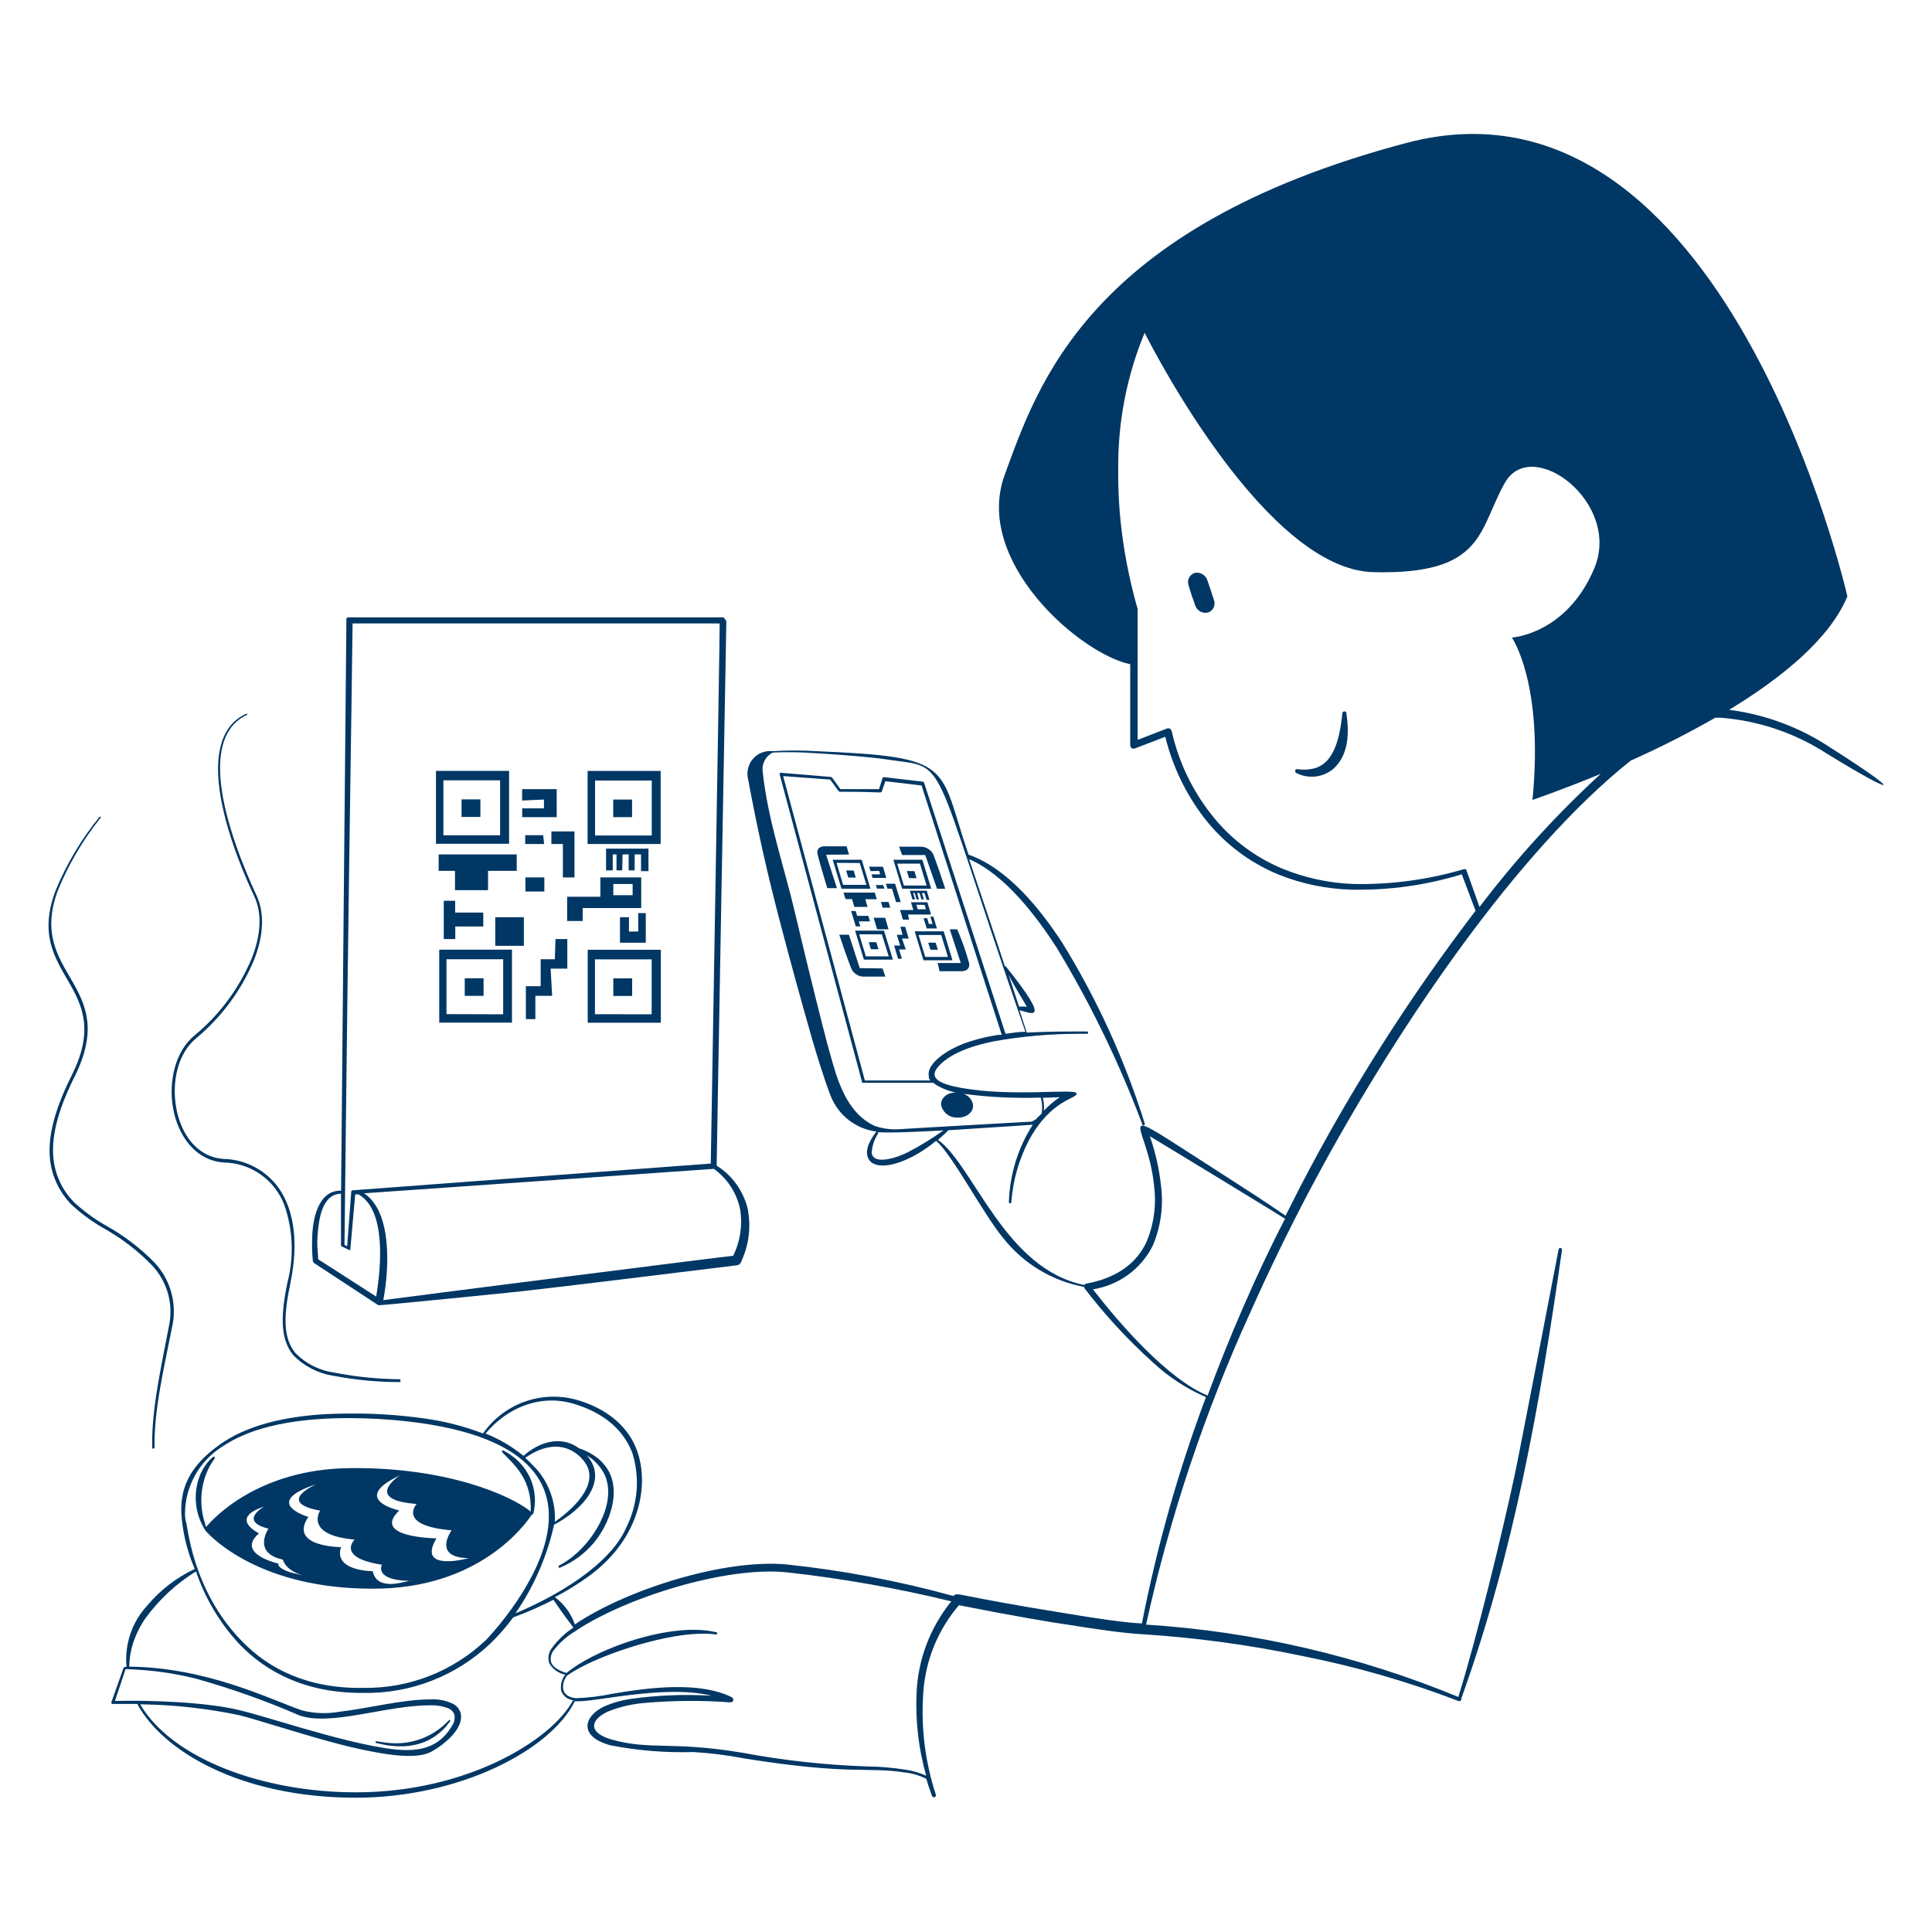 <svg width="400" height="400" viewBox="0 0 400 400" fill="none" xmlns="http://www.w3.org/2000/svg"><path fill-rule="evenodd" clip-rule="evenodd" d="M77.68 360.82C78.24 360.82 87.58 364.24 93.18 356.38C93.21 356.347 93.226 356.304 93.226 356.26C93.226 356.216 93.21 356.173 93.18 356.14C93.15 356.112 93.111 356.096 93.07 356.096C93.029 356.096 92.99 356.112 92.96 356.14C91.316 357.917 89.264 359.268 86.982 360.076C84.7 360.884 82.256 361.126 79.86 360.78C79.188 360.717 78.521 360.617 77.86 360.48C77.829 360.491 77.803 360.512 77.784 360.539C77.766 360.565 77.756 360.597 77.756 360.63C77.756 360.663 77.766 360.695 77.784 360.721C77.803 360.748 77.829 360.769 77.86 360.78L77.68 360.82ZM110.12 313.56C110.183 313.573 110.249 313.561 110.305 313.528C110.36 313.495 110.401 313.442 110.42 313.38C110.97 311.161 110.836 308.828 110.037 306.687C109.237 304.545 107.809 302.696 105.94 301.38C105.432 300.992 104.89 300.65 104.32 300.36C104.298 300.338 104.271 300.32 104.242 300.308C104.213 300.296 104.182 300.289 104.15 300.289C104.118 300.289 104.087 300.296 104.058 300.308C104.029 300.32 104.002 300.338 103.98 300.36C103.958 300.381 103.941 300.405 103.929 300.433C103.917 300.46 103.911 300.49 103.911 300.52C103.911 300.55 103.917 300.58 103.929 300.607C103.941 300.635 103.958 300.659 103.98 300.68C106.24 303.04 109.68 305.8 109.88 311.72V312.96C105.88 309.66 92.52 303.7 72.34 303.96C53.44 304.18 44.14 314.38 42.66 316.16C42.54 315.78 42.42 315.38 42.32 315C41.372 311.832 41.477 308.443 42.62 305.34C42.842 304.744 43.103 304.163 43.4 303.6C43.699 303.042 44.04 302.507 44.42 302C44.442 301.978 44.46 301.951 44.472 301.922C44.484 301.893 44.491 301.862 44.491 301.83C44.491 301.798 44.484 301.767 44.472 301.738C44.46 301.709 44.442 301.682 44.42 301.66C44.399 301.635 44.373 301.615 44.344 301.601C44.315 301.587 44.282 301.58 44.25 301.58C44.218 301.58 44.185 301.587 44.156 301.601C44.127 301.615 44.101 301.635 44.08 301.66C43.556 302.104 43.087 302.607 42.68 303.16C42.278 303.716 41.924 304.305 41.62 304.92C40.76 306.839 40.395 308.943 40.559 311.04C40.723 313.137 41.411 315.158 42.56 316.92C44.28 318.92 54.56 328.92 77.04 328.92C99.3 329.04 108.86 315.5 110.12 313.56ZM82.66 305.56C82.66 305.56 75.08 310.54 86.26 311.38C86.26 311.38 82.1 315.86 93.5 316.84C93.5 316.84 89.36 322.48 97.04 322.6C97.04 322.6 86.12 325.62 90.36 318.5C90.36 318.5 76.7 318.36 82.66 312.74C82.66 312.7 72.3 310.5 82.66 305.52V305.56ZM63.26 326.32L60.14 325.54C60.14 325.54 57.48 324.78 57.62 323.72C57.62 323.72 48.7 321.72 53.62 317.46C53.62 317.46 47.2 314.36 54.7 311.92C54.7 311.92 49.28 314.9 55.58 316.5C55.58 316.5 52.14 321.54 58.58 322.9C58.58 322.9 58.98 325.26 63.22 326.32H63.26ZM70.66 320.32C70.66 320.32 59.62 320.32 63.84 314.06C63.84 314.06 53.84 311.14 65.5 307.28C65.5 307.28 56.86 311.04 66.28 312.76C66.28 312.76 62.9 317.82 73.42 318.76C73.42 318.76 69.54 322.48 79.06 323.96C79.06 323.96 77.38 327.16 84.72 327.3C85.06 327.3 85.26 327.2 85.24 327.3H84.72C83.06 327.66 77.98 329.3 77.18 325.3C77.18 325.32 68.78 325.28 70.66 320.18V320.32ZM180.22 184L178.4 178H172.4L174.22 184H180.22ZM178 178.68L179.38 183.2H174.56L173.2 178.64L178 178.68ZM192.8 184L190.96 178H184.96L186.78 184H192.8ZM190.46 178.8L191.84 183.34H187.14L185.76 178.8H190.46ZM195.38 192.82H189.38L191.2 198.82H197.2L195.38 192.82ZM190.18 193.58H194.88L196.26 198.12H191.56L190.18 193.58ZM177.04 192.68L178.86 198.68H184.86L183.02 192.68H177.04ZM179.26 198L177.88 193.44H182.58L184 198H179.26Z" fill="#003764" /><path fill-rule="evenodd" clip-rule="evenodd" d="M177.18 181.7L176.74 180.24L175.18 180.22L175.62 181.68L177.18 181.7ZM189.76 181.82L189.32 180.36L187.76 180.34L188.2 181.8L189.76 181.82ZM192.18 195.16L192.62 196.62L194.16 196.64L193.72 195.18L192.18 195.16ZM179.88 195.06L180.3 196.52L181.88 196.54L181.44 195.08L179.88 195.06ZM182.02 180.3L182.24 181.02H180.44L180.66 181.76H183.5L182.8 179.44H179.94L180.24 180.36L182.02 180.3ZM183.12 183.98L182.84 183.24H181.34L181.56 183.98H183.12ZM185.52 186.76H186.48L185.32 182.96H183.42L183.74 183.98L184.68 184L185.52 186.76ZM181.12 184.8H174.64L175.06 186.14H176.4L176.88 187.76H179.62L179.14 186.18H181.52L181.12 184.8ZM179.78 189.62H177.46L177.16 188.62H176.22L177.18 191.8H178.12L177.8 190.76H180.12L179.78 189.62ZM183.96 192.4L183.26 190.02H180.88L181.6 192.4H183.96ZM187.4 191.88H186.42L186.86 193.54H185.68L186.36 195.76H185.12L185.94 198.5H186.74L186.14 196.58H187.54L186.74 194.32H188.14L187.4 191.88ZM192.76 189.34L192 186.8H188.6L189.1 188.4H186.34L186.94 190.4H188.22L188 189.34H192.76ZM191.44 187.34L191.7 188.26H190L189.72 187.32L191.44 187.34ZM191.96 190.1H191.22L191.86 192.22H193.98L193.24 189.78H192.62L193.08 191.3H192.32L191.96 190.1ZM183.96 186.74H182.4L182.74 187.92H184.32L183.96 186.74ZM191.84 186.3H192.44L191.88 184.42H188.38L188.92 186.22H189.46L189.06 184.88L189.38 184.9L189.78 186.22H190.24L189.88 184.9H190.38L190.78 186.22H191.28L190.88 184.9H191.4L191.84 186.3ZM175.78 176.92L175.28 175.22H170.84C170.84 175.22 168.84 175.08 169.28 176.92C169.72 178.76 171.28 183.88 171.28 183.88H173.28L171.04 176.96L175.78 176.92ZM178 200.44L175.76 193.52H173.76C173.76 193.52 175.48 198.68 176.24 200.5C176.461 201.018 176.833 201.457 177.308 201.761C177.782 202.064 178.337 202.217 178.9 202.2H183.32L182.72 200.5L178 200.44ZM191.56 177.02L194 184H195.7C195.7 184 194 178.84 193.28 177C193.044 176.48 192.66 176.042 192.176 175.74C191.693 175.437 191.13 175.284 190.56 175.3H186.14L186.78 177.02H191.56ZM198.92 199.38H194.14L194.52 201.08H198.96C198.96 201.08 200.96 201.2 200.64 199.38C199.978 197.001 199.156 194.669 198.18 192.4H196.64L198.92 199.38Z" fill="#003764" /><path fill-rule="evenodd" clip-rule="evenodd" d="M82.9 285.56C78.3 285.528 73.714 285.066 69.2 284.18C66.165 283.767 63.351 282.361 61.2 280.18C58.56 277.06 58.7 272.38 60.12 265.66C61.84 257.42 60.92 250.66 57.82 246.14C56.521 244.27 54.799 242.734 52.794 241.656C50.788 240.579 48.556 239.99 46.28 239.94C40.76 239.56 37.44 234.78 36.48 229.34C35.52 223.9 36.84 218.02 40.66 214.92C45.922 210.532 50.04 204.931 52.66 198.6C54.46 193.9 54.94 189.14 53.02 185.2C50.62 180 46.56 170.28 45.72 162C45.08 155.78 46.22 150.26 51.16 148C51.173 147.987 51.184 147.971 51.191 147.954C51.198 147.937 51.202 147.919 51.202 147.9C51.202 147.881 51.198 147.863 51.191 147.846C51.184 147.829 51.173 147.813 51.16 147.8C51.132 147.777 51.096 147.765 51.06 147.765C51.024 147.765 50.988 147.777 50.96 147.8C46 150 44.68 155.56 45.28 162C46.08 170.44 50.1 180.2 52.6 185.48C54.42 189.28 53.9 193.86 52.14 198.36C49.553 204.576 45.489 210.068 40.3 214.36C36.3 217.6 34.84 223.86 35.84 229.48C36.84 235.1 40.46 240.28 46.32 240.68C49.038 240.72 51.682 241.572 53.913 243.126C56.144 244.679 57.86 246.864 58.84 249.4C60.66 254.58 60.896 260.185 59.52 265.5C58.06 272.5 58.02 277.38 60.78 280.64C63.015 282.896 65.919 284.37 69.06 284.84C73.62 285.723 78.255 286.158 82.9 286.14V285.56ZM40.32 324.84C36.519 326.624 33.153 329.218 30.46 332.44C28.899 334.132 27.713 336.134 26.979 338.315C26.245 340.497 25.98 342.809 26.2 345.1H25.84L25.6 345.26L23.08 352.36C23.055 352.406 23.043 352.458 23.043 352.51C23.043 352.562 23.055 352.614 23.08 352.66C23.111 352.699 23.151 352.73 23.196 352.751C23.241 352.771 23.29 352.782 23.34 352.78H28.42C33.62 362.44 49.6 372.16 73.58 372.2C95.16 372.2 114.08 362.32 119.02 352.2C122.38 352.66 137.42 348.64 147.3 351.08C141.678 350.741 136.036 350.968 130.46 351.76C128.657 352.026 126.896 352.524 125.22 353.24C120.84 355.24 119.66 359.5 126.36 361.34C132.017 362.445 137.779 362.915 143.54 362.74C147.113 362.949 150.667 363.396 154.18 364.08C176.18 367.58 179.58 365.76 187.26 366.96C188.833 367.128 190.364 367.575 191.78 368.28C192.113 369.473 192.507 370.647 192.96 371.8C192.975 371.857 193.003 371.909 193.04 371.955C193.077 372 193.123 372.038 193.175 372.064C193.228 372.091 193.285 372.106 193.344 372.109C193.403 372.112 193.461 372.103 193.516 372.082C193.571 372.06 193.621 372.028 193.662 371.987C193.704 371.945 193.736 371.895 193.757 371.84C193.778 371.786 193.788 371.727 193.785 371.668C193.782 371.61 193.767 371.552 193.74 371.5C191.551 364.811 190.668 357.763 191.14 350.74C191.522 343.961 194.122 337.496 198.54 332.34C209.64 334.54 218.42 336.02 220.88 336.34C227.06 337.34 232.88 338.16 236.38 338.34C247.568 339.041 258.69 340.551 269.66 342.86C280.68 345.037 291.493 348.155 301.98 352.18C302.086 352.22 302.204 352.217 302.308 352.173C302.413 352.128 302.496 352.044 302.54 351.94C302.571 351.856 302.571 351.764 302.54 351.68C313.5 321.24 318.88 290.46 323.4 258.74C323.4 258.644 323.362 258.553 323.295 258.485C323.227 258.418 323.135 258.38 323.04 258.38C322.945 258.38 322.853 258.418 322.785 258.485C322.718 258.553 322.68 258.644 322.68 258.74C322.68 258.74 314.44 301.54 313.56 305.58C310.8 318.3 305.98 338.18 301.94 351.34C281.354 342.833 259.509 337.772 237.28 336.36C242.171 314.112 249.404 292.444 258.86 271.72C262.66 263.2 266.7 254.88 270.98 246.76C285.86 218.52 309.46 182.16 333.18 161.2C334.687 159.867 336.167 158.627 337.62 157.48C343.585 154.822 349.413 151.865 355.08 148.62C355.566 148.58 356.054 148.58 356.54 148.62C364.251 149.262 371.684 151.797 378.18 156C393.32 165.3 394.18 164.44 378.96 154.78C372.667 150.597 365.495 147.921 358 146.96C368.96 140.3 378.82 132.26 382.48 123.48C382.48 123.48 357.22 12.1 291.16 29.6C225.1 47.1 214.76 80 208 98.34C201.5 116.24 223.62 135.38 234 137.52V154.26C233.993 154.388 234.019 154.516 234.075 154.631C234.131 154.747 234.215 154.846 234.32 154.92C234.435 154.978 234.561 155.008 234.69 155.008C234.819 155.008 234.945 154.978 235.06 154.92L241.26 152.54C242.744 158.606 245.467 164.299 249.26 169.26C253.288 174.495 258.629 178.573 264.74 181.08C269.606 183.025 274.781 184.082 280.02 184.2C287.68 184.334 295.314 183.261 302.64 181.02L305.5 188.56C291.771 206.521 279.625 225.64 269.2 245.7C268.16 247.7 267.2 249.7 266.16 251.7C262.16 248.92 256.96 245.58 252.16 242.5C228.36 227.26 237.68 232.06 238.94 245.54C239.451 249.5 238.898 253.524 237.34 257.2C235.44 261.2 231.7 264.5 224.92 265.76C224.744 265.797 224.588 265.896 224.48 266.04C208 262.72 201.6 241.32 194.2 236L194.34 235.88C195.38 234.98 196.12 234.26 196.34 234C209.18 233.18 213.56 232.9 213.82 232.86C210.761 237.65 209.054 243.179 208.88 248.86C208.877 248.894 208.881 248.928 208.892 248.961C208.903 248.994 208.919 249.024 208.942 249.05C208.964 249.076 208.991 249.097 209.022 249.113C209.052 249.128 209.086 249.137 209.12 249.14C209.153 249.143 209.187 249.139 209.218 249.128C209.249 249.117 209.278 249.1 209.303 249.077C209.327 249.055 209.347 249.027 209.36 248.997C209.373 248.966 209.38 248.933 209.38 248.9C209.714 244.385 210.973 239.987 213.08 235.98C217.7 227.52 223.08 227.5 222.9 226.38C222.72 225.26 209.9 227.2 198.9 225.22C195.04 224.5 191.78 223.36 194.5 220.56C197.22 217.76 202.02 216.34 205.84 215.58C211.538 214.568 217.313 214.053 223.1 214.04H225.16C225.195 214.02 225.225 213.99 225.246 213.955C225.267 213.92 225.279 213.881 225.28 213.84C225.286 213.807 225.284 213.773 225.276 213.74C225.268 213.708 225.253 213.677 225.232 213.651C225.211 213.625 225.185 213.603 225.156 213.587C225.126 213.572 225.093 213.562 225.06 213.56C225.009 213.54 224.951 213.54 224.9 213.56H223.18C220.92 213.56 216.96 213.56 212.58 213.78C212.34 213.06 211.82 211.42 211.08 209.18C213.08 209.5 218.26 212.56 208.26 200.1C208.229 200.086 208.195 200.078 208.16 200.078C208.125 200.078 208.091 200.086 208.06 200.1C207.44 198.1 201.1 179.26 200.64 177.88C207.98 181.02 214.48 189.54 218.82 196.28C225.832 207.889 231.758 220.121 236.52 232.82C236.52 233.16 237.12 232.98 237.02 232.66C232.918 219.549 227.201 206.999 220 195.3C215.34 188.12 208.56 179.74 200.52 176.94C194.2 158.4 198 156.72 168.9 155.52C165.929 155.336 162.95 155.336 159.98 155.52C159.228 155.434 158.467 155.531 157.76 155.803C157.054 156.074 156.423 156.513 155.923 157.08C155.422 157.647 155.066 158.327 154.884 159.062C154.703 159.797 154.701 160.565 154.88 161.3C157.04 172.84 159 181.42 161.76 191.9C163.8 199.66 165.927 207.4 168.14 215.12C168.78 217.34 170.7 223.68 172 226.94C172.777 228.897 174.064 230.611 175.728 231.901C177.392 233.192 179.371 234.014 181.46 234.28C180.843 235.038 180.326 235.871 179.92 236.76C179.634 237.387 179.49 238.07 179.5 238.76C179.78 243.08 187.16 241.7 193.8 236.2C197.06 238.84 203.66 251.54 207.8 256.44C211.966 261.673 217.883 265.224 224.46 266.44C224.446 266.499 224.446 266.561 224.46 266.62C228.702 272.192 233.456 277.354 238.66 282.04C241.899 285.051 245.625 287.493 249.68 289.26C243.968 304.485 239.533 320.159 236.42 336.12C233.04 335.96 227.26 335.14 221.22 334.12C197.06 330.26 198.38 329.52 197.4 330.44C186.137 327.331 174.639 325.15 163.02 323.92C149.96 322.64 129.58 329.16 119.02 336.32C118.242 334.065 116.798 332.098 114.88 330.68C117.433 329.35 119.88 327.825 122.2 326.12C132.52 318.44 134.46 307.44 131.9 300.38C130.38 296 126.44 292 120 290C116.379 288.854 112.486 288.893 108.889 290.113C105.292 291.332 102.178 293.668 100 296.78C96.13 295.301 92.104 294.268 88 293.7C82.754 292.95 77.459 292.603 72.16 292.66C58.72 292.66 50.48 295.52 45.48 299.1C39.3 303.48 36.9 308.3 37.66 314.68C38.03 318.181 38.927 321.606 40.32 324.84ZM32 299.86C31.82 292.08 34 283.02 35.64 274.7C36.16 272.367 36.104 269.942 35.477 267.635C34.85 265.328 33.67 263.209 32.04 261.46C29.096 258.435 25.727 255.855 22.04 253.8C19.642 252.447 17.408 250.823 15.38 248.96C12.721 246.292 11.158 242.724 11 238.96C10.78 234.68 12.16 229.5 15.42 222.96C25.08 203.62 5.52 202.02 11.94 184.46C14.158 179.003 17.156 173.897 20.84 169.3C20.863 169.272 20.875 169.236 20.875 169.2C20.875 169.164 20.863 169.128 20.84 169.1C20.81 169.072 20.771 169.056 20.73 169.056C20.689 169.056 20.65 169.072 20.62 169.1C16.849 173.727 13.776 178.882 11.5 184.4C4.74 202.4 24.32 203.82 14.8 222.74C11.46 229.42 10.06 234.74 10.28 239.1C10.474 243.001 12.105 246.691 14.86 249.46C16.933 251.372 19.222 253.037 21.68 254.42C25.302 256.459 28.61 259.012 31.5 262C33.064 263.665 34.197 265.687 34.8 267.89C35.403 270.093 35.458 272.411 34.96 274.64C33.38 283 31.28 292.12 31.52 299.92L32 299.86ZM219.42 227.16C218.22 227.969 217.114 228.908 216.12 229.96C216.202 229.061 216.128 228.154 215.9 227.28L219.42 227.16ZM205.72 214.42C203.564 214.782 201.447 215.351 199.4 216.12C196.6 217.18 191.8 219.98 192.3 222.78C192.3 223.22 192.3 223.34 192.64 223.7H179.06C178.76 222.54 162.86 163.36 162.14 160.68L171.88 161.4L173.62 163.78C173.648 163.824 173.686 163.86 173.732 163.884C173.777 163.909 173.828 163.921 173.88 163.92C182.3 163.92 182.38 164.24 182.54 163.92L183.3 161.74L190.8 162.62C191.28 164.02 206.42 211.3 207.4 214.24C206.66 214.24 206.46 214.28 205.72 214.42ZM212.62 208.42C212.08 208.39 211.54 208.39 211 208.42C210.58 207.08 209 202.54 208.84 201.84C209.86 204 211.88 207.16 212.62 208.44V208.42ZM180.92 233.02C175.94 230.66 173.8 225.02 172.44 220.22C171.6 217.36 170.84 214.48 170.12 211.6C168.24 204.173 166.427 196.747 164.68 189.32C162.34 179.32 158.9 169.64 157.88 159.5C157.828 158.743 158.002 157.987 158.379 157.329C158.757 156.67 159.321 156.138 160 155.8C162.954 155.676 165.912 155.723 168.86 155.94C174.86 156.28 181.38 156.88 183.02 157.16C197.02 159.34 191.52 153.86 212.3 213.62C210.96 213.62 209.56 213.84 208.18 214.04L191.32 162.04C191.301 161.985 191.266 161.937 191.22 161.901C191.174 161.866 191.118 161.844 191.06 161.84L183.06 160.9C182.989 160.89 182.917 160.905 182.856 160.941C182.794 160.978 182.746 161.033 182.72 161.1L182 163.38H174L172.28 161C172.221 160.925 172.135 160.875 172.04 160.86L161.72 160C161.667 159.995 161.614 160.004 161.565 160.024C161.516 160.045 161.473 160.078 161.44 160.12C161.42 160.164 161.41 160.212 161.41 160.26C161.41 160.308 161.42 160.356 161.44 160.4L178.52 224.18H193.2C194.6 225.199 196.214 225.883 197.92 226.18C196.1 226.18 194.72 227.34 194.84 228.78C195.016 229.568 195.472 230.266 196.123 230.744C196.773 231.222 197.575 231.448 198.38 231.38C200.2 231.38 201.58 230.22 201.46 228.78C201.379 228.244 201.148 227.742 200.794 227.332C200.44 226.922 199.978 226.619 199.46 226.46C204.762 227.168 210.114 227.429 215.46 227.24C215.78 228.31 215.849 229.439 215.66 230.54C215.28 230.98 214.88 231.22 214.48 231.74L213.6 232.22C213.6 232.22 187.48 233.68 186.34 233.78C184.501 233.929 182.652 233.677 180.92 233.04V233.02ZM188 238.54C185.46 239.82 180.84 241.22 180.48 238.72C180.549 237.295 180.998 235.913 181.78 234.72C181.819 234.676 181.841 234.619 181.841 234.56C181.841 234.501 181.819 234.444 181.78 234.4C182.38 234.4 183.24 234.7 195.34 234.04C192.998 235.705 190.546 237.208 188 238.54ZM110.56 303.64C109.994 303.001 109.386 302.399 108.74 301.84C112.74 298.98 117.38 298.36 120.74 302.3C124.44 306.64 119.48 311.84 114.88 315.08C115.078 311.05 113.693 307.102 111.02 304.08L110.56 303.64ZM119.72 290.94C125.72 292.94 129.36 296.58 130.96 300.94C132.509 306.009 132.051 311.479 129.68 316.22C126.22 324.22 114.72 330.68 106.72 334.02C110.545 328.473 113.262 322.238 114.72 315.66C120.6 312.62 126 306.64 121.62 301.46L121.46 301.28L122.42 301.94C123.377 302.687 124.191 303.602 124.82 304.64C128.06 310.12 123.62 318.28 118.52 322.32C117.663 323.011 116.738 323.614 115.76 324.12C115.731 324.133 115.705 324.151 115.683 324.175C115.661 324.198 115.644 324.225 115.633 324.255C115.622 324.285 115.617 324.316 115.618 324.348C115.619 324.38 115.627 324.411 115.64 324.44C115.65 324.471 115.668 324.499 115.69 324.523C115.713 324.546 115.741 324.565 115.771 324.576C115.802 324.588 115.835 324.592 115.868 324.589C115.9 324.587 115.932 324.577 115.96 324.56C118.614 323.446 120.97 321.727 122.84 319.54C126.24 315.54 128.72 308.7 125.72 304.08C124.984 302.955 124.015 302 122.88 301.28C121.958 300.67 120.955 300.192 119.9 299.86C116.2 297.16 111.78 298.42 108.38 301.42C106.015 299.483 103.363 297.924 100.52 296.8C105.06 291.38 112.22 288.26 119.72 290.94ZM38.46 314.94C38.345 314.387 38.292 313.824 38.3 313.26C38.335 310.534 39.046 307.859 40.369 305.475C41.691 303.091 43.585 301.072 45.88 299.6C50.86 296.16 58.98 293.6 72.16 293.6C76.35 293.602 80.537 293.842 84.7 294.32C138.16 300.6 101.28 338.82 100.7 339.46C93.855 346.018 84.699 349.611 75.22 349.46C63.58 349.64 55.62 345.46 50.16 339.86C39.56 329.1 38.86 315.44 38.46 314.92V314.94ZM23.8 352.16L26 345.58C30.959 345.694 35.89 346.365 40.7 347.58C47.963 349.623 55.079 352.155 62 355.16C68.46 357.44 80 353.06 89.02 353.06C90.251 353.011 91.481 353.201 92.64 353.62C92.97 353.723 93.272 353.901 93.522 354.141C93.772 354.38 93.963 354.674 94.08 355C94.156 355.405 94.15 355.821 94.06 356.223C93.971 356.626 93.801 357.006 93.56 357.34C89.98 363.48 83.68 362.72 77.18 361.48C71.18 360.32 63.98 358.22 58.06 356.46C54.86 355.52 52.06 354.68 49.86 354.14C42.78 352.36 31.08 352 23.8 352.16ZM73.62 371.08C54.46 371.08 35.62 364.14 29.02 352.86C35.965 352.945 42.884 353.709 49.68 355.14C51.8 355.7 54.62 356.56 57.8 357.52C63.8 359.32 70.9 361.52 77 362.64C80.36 363.3 86.4 364.3 89.36 362.64C92.32 360.98 96.16 357.64 95.36 354.64C95.121 353.859 94.591 353.201 93.88 352.8C92.41 352.075 90.776 351.744 89.14 351.84C83.24 351.84 76.2 353.72 70.28 354.4C67.682 354.861 65.015 354.759 62.46 354.1C56.2 351.96 42.98 345.22 26.76 345.06C26.79 343.176 27.135 341.31 27.78 339.54C28.34 338.008 29.086 336.551 30 335.2C32.845 331.25 36.44 327.9 40.58 325.34C42.477 330.938 45.537 336.07 49.56 340.4C55.1 346.16 63.26 350.58 75.22 350.5C84.989 350.679 94.436 347.008 101.52 340.28C103.251 338.611 104.837 336.798 106.26 334.86C109.106 333.819 111.884 332.603 114.58 331.22C116.58 334.2 118.58 336.78 118.72 336.98C116.968 338.124 115.443 339.582 114.22 341.28C113.902 341.707 113.688 342.203 113.598 342.728C113.508 343.252 113.543 343.791 113.7 344.3C114.042 344.926 114.519 345.468 115.097 345.887C115.675 346.306 116.338 346.59 117.04 346.72C116.677 347.177 116.412 347.705 116.264 348.269C116.116 348.834 116.087 349.423 116.18 350C116.353 350.539 116.68 351.016 117.121 351.371C117.561 351.726 118.097 351.945 118.66 352C114.24 360.32 96.54 371.12 73.62 371.08ZM189.76 350.64C189.515 356.377 190.191 362.116 191.76 367.64C190.409 367.036 188.983 366.619 187.52 366.4C184.873 365.983 182.199 365.755 179.52 365.72C170.881 365.431 162.277 364.488 153.78 362.9C139.3 360.46 134.72 362.38 126.8 360.2C121.6 358.76 122.18 356.06 125.86 354.36C128.358 353.359 130.996 352.752 133.68 352.56C139.514 352.054 145.38 352.02 151.22 352.46C151.35 352.472 151.481 352.439 151.589 352.365C151.697 352.291 151.776 352.181 151.812 352.055C151.847 351.929 151.838 351.794 151.784 351.675C151.731 351.555 151.638 351.458 151.52 351.4C144.82 348.04 134.26 349.4 126.88 350.66C124.364 351.187 121.809 351.502 119.24 351.6C117.58 351.4 116.84 350.7 116.64 349.86C116.48 349.075 116.608 348.259 117 347.56C117.116 347.261 117.309 346.999 117.56 346.8C122.94 343.04 136.52 338.42 145 338.24C146.076 338.2 147.153 338.254 148.22 338.4C148.28 338.407 148.341 338.394 148.393 338.361C148.444 338.328 148.482 338.278 148.5 338.22C148.506 338.188 148.505 338.156 148.498 338.125C148.491 338.093 148.478 338.064 148.459 338.038C148.44 338.012 148.417 337.99 148.389 337.973C148.362 337.956 148.332 337.945 148.3 337.94C146.947 337.632 145.567 337.465 144.18 337.44C135.36 337.2 122.84 341.78 117.28 346.38C115.44 345.82 114.42 345.06 114.1 344.14C113.995 343.72 113.988 343.283 114.078 342.86C114.168 342.437 114.353 342.04 114.62 341.7C115.863 340.096 117.397 338.739 119.14 337.7C119.14 337.7 119.32 337.7 119.36 337.54C129.36 330.9 150.12 324.2 162.96 325.54C174.41 326.811 185.767 328.816 196.96 331.54C192.555 336.959 190.028 343.662 189.76 350.64ZM257.26 270.94C254.687 276.86 252.273 282.86 250.02 288.94C241.72 285.52 231.72 273.98 226.28 266.94C228.92 266.529 231.423 265.492 233.58 263.916C235.737 262.34 237.486 260.27 238.68 257.88C240.326 253.982 240.913 249.718 240.38 245.52C240.002 242.016 239.223 238.567 238.06 235.24C239.68 236.2 262.68 250.2 266.06 252.32C262.94 258.34 260 264.6 257.26 270.94ZM306.32 187.78L303.62 180.2C303.588 180.099 303.517 180.016 303.424 179.967C303.33 179.918 303.221 179.909 303.12 179.94C295.671 182.143 287.926 183.181 280.16 183.02C275.088 182.829 270.091 181.739 265.4 179.8C259.556 177.348 254.454 173.411 250.6 168.38C246.714 163.379 243.982 157.58 242.6 151.4C242.574 151.287 242.525 151.181 242.456 151.088C242.388 150.995 242.3 150.918 242.2 150.86C242.097 150.81 241.984 150.785 241.87 150.785C241.756 150.785 241.643 150.81 241.54 150.86L235.54 153.18V126.3C235.549 126.234 235.549 126.166 235.54 126.1C234.192 121.41 233.169 116.631 232.48 111.8C231.788 106.972 231.467 102.097 231.52 97.22C231.411 87.508 233.269 77.875 236.98 68.9C239.24 73.36 262.4 118 284.4 118.46C307.56 119.02 306.04 109.58 311.62 99.88C317.2 90.18 335.82 104.1 330.06 117.72C324.3 131.34 313.02 132 313.02 132C313.02 132 319.66 141.46 317.28 165.62C317.28 165.62 323.16 163.62 331.42 160.22C322.248 168.64 313.848 177.863 306.32 187.78Z" fill="#003764" /><path fill-rule="evenodd" clip-rule="evenodd" d="M278.34 147.28C278.229 147.28 278.122 147.324 278.043 147.403C277.964 147.482 277.92 147.589 277.92 147.7C277.44 152.2 276.44 157.92 272.12 159.08C271.01 159.368 269.854 159.429 268.72 159.26C268.668 159.237 268.611 159.226 268.554 159.226C268.497 159.226 268.441 159.237 268.388 159.26C268.336 159.282 268.289 159.315 268.249 159.356C268.21 159.398 268.18 159.446 268.16 159.5C268.121 159.609 268.127 159.728 268.175 159.833C268.224 159.938 268.312 160.019 268.42 160.06C269.681 160.697 271.105 160.937 272.505 160.748C273.904 160.559 275.214 159.949 276.26 159C279.22 156.14 279.36 151.74 278.76 147.68C278.76 147.626 278.749 147.572 278.728 147.522C278.706 147.472 278.675 147.427 278.636 147.39C278.597 147.352 278.55 147.323 278.499 147.304C278.448 147.286 278.394 147.277 278.34 147.28ZM65.06 261.52L78.12 270.1C78.196 270.158 78.284 270.199 78.377 270.219C78.47 270.24 78.567 270.24 78.66 270.22C79.46 270.22 104.08 267.78 108.24 267.32C117.26 266.32 152.58 261.96 152.58 261.96C152.745 261.942 152.902 261.883 153.038 261.788C153.174 261.694 153.285 261.568 153.36 261.42C155.066 257.898 155.558 253.911 154.76 250.08C153.828 246.459 151.545 243.332 148.38 241.34C148.38 239.22 150.38 128.78 150.38 128.78C150.374 128.601 150.303 128.43 150.18 128.3C150.06 128.18 149.88 127.82 149.7 127.82H72.38C72.02 127.82 71.74 127.82 71.72 128.16C71.72 128.16 70.74 231.64 70.62 246.52C65.94 246.38 64.62 252.26 64.62 256.92C64.574 258.255 64.621 259.591 64.76 260.92C64.756 261.037 64.781 261.153 64.833 261.258C64.886 261.363 64.964 261.453 65.06 261.52ZM153.24 250.42C153.761 253.685 153.258 257.032 151.8 260C151 260 81.62 268.84 79.36 269.18C80.62 262.46 81.16 250.82 75.36 247.06L147.8 242C150.615 244.016 152.559 247.025 153.24 250.42ZM72.28 180C72.66 155.04 72.94 133.08 73 129.08H149C149 134.18 147.2 237.5 147.16 240.9L73.02 246.44C72.943 246.449 72.872 246.483 72.817 246.537C72.763 246.592 72.729 246.663 72.72 246.74L71.88 258L71.32 257.76C71.38 254.78 71.78 214.82 72.28 180ZM70.6 247.08V257.82C70.602 257.853 70.602 257.887 70.6 257.92L70.72 258.04L72.3 258.8C72.335 258.815 72.372 258.822 72.41 258.822C72.448 258.822 72.485 258.815 72.52 258.8L73.54 247.28H74.22C79.92 250.48 78.96 262.08 77.88 268.44L65.88 260.72C65.88 260.12 65.7 258.72 65.68 257.14C65.86 252.8 66.5 247.26 70.6 247.14V247.08Z" fill="#003764" /><path fill-rule="evenodd" clip-rule="evenodd" d="M132.76 188V181.66H124.3V185.66H117.42V190.68H120.64V188H132.76ZM130.98 183.02V185.34H126.98V183.02H130.98Z" fill="#003764" /><path d="M108.78 181.66H112.7V184.58H108.78V181.66Z" fill="#003764" /><path fill-rule="evenodd" clip-rule="evenodd" d="M100.06 188.94H94.24V186.5H91.88V194.42H94.26V191.82H100.06V188.94ZM90.94 196.62V211.72H106V196.62H90.94ZM92.44 209.96V198.6H104.18V210L92.44 209.96Z" fill="#003764" /><path d="M96.22 202.54H100.12V206.18H96.22V202.54Z" fill="#003764" /><path fill-rule="evenodd" clip-rule="evenodd" d="M112.46 172.92H108.74V174.74H112.66L112.46 172.92ZM130.22 189.9H128.36V195.18H133.7V189.04H132.14V192.86H130.22V189.9Z" fill="#003764" /><path d="M102.54 189.9H108.46V195.82H102.54V189.9Z" fill="#003764" /><path fill-rule="evenodd" clip-rule="evenodd" d="M117.46 194.42H115L114.88 198.6H111.94V204.18H108.88V211H110.84V206.18H114.32L114 200.54H117.46V194.42ZM136.78 174.74V159.62H121.66V174.74H136.78ZM134.94 161.6V172.98H123.2V161.6H134.94ZM114.16 174.74H116.54V181.66H118.94V172.14H114.16V174.74ZM112.62 165.54V167.36H108.12V169.18H115.26V163.38H108.1V165.74L112.62 165.54ZM134.26 175.7H125.48V180.2H126.86V176.9H127.64V180.2H128.82L128.9 176.9H130.16V180.2H131.4V176.9H132.72V180.36H134.26V175.7ZM90.82 180.3H94.2V184.3H101.04V180.3H106.98V176.9H90.82V180.3Z" fill="#003764" /><path d="M95.56 165.5H99.46V169.14H95.56V165.5Z" fill="#003764" /><path fill-rule="evenodd" clip-rule="evenodd" d="M105.4 174.7V159.6H90.26V174.7H105.4ZM103.54 161.56V172.94H91.8V161.56H103.54ZM121.68 196.64V211.74H136.82V196.64H121.68ZM123.18 209.98V198.62H134.92V210L123.18 209.98Z" fill="#003764" /><path d="M126.98 202.56H130.88V206.2H126.98V202.56ZM126.96 165.54H130.86V169.18H126.96V165.54Z" fill="#003764" /><path fill-rule="evenodd" clip-rule="evenodd" d="M250 120.22C249.845 119.679 249.497 119.215 249.02 118.916C248.544 118.617 247.974 118.504 247.42 118.6C247.161 118.673 246.92 118.797 246.71 118.966C246.5 119.134 246.327 119.344 246.2 119.581C246.073 119.818 245.995 120.078 245.971 120.346C245.947 120.614 245.977 120.884 246.06 121.14C246.48 122.58 246.96 124 247.48 125.4C247.667 125.929 248.048 126.367 248.545 126.627C249.042 126.886 249.619 126.948 250.16 126.8C250.414 126.705 250.645 126.56 250.841 126.374C251.037 126.187 251.193 125.963 251.299 125.714C251.406 125.465 251.461 125.197 251.461 124.927C251.461 124.656 251.406 124.389 251.3 124.14C250.9 122.86 250.46 121.54 250 120.22Z" fill="#003764" /></svg>